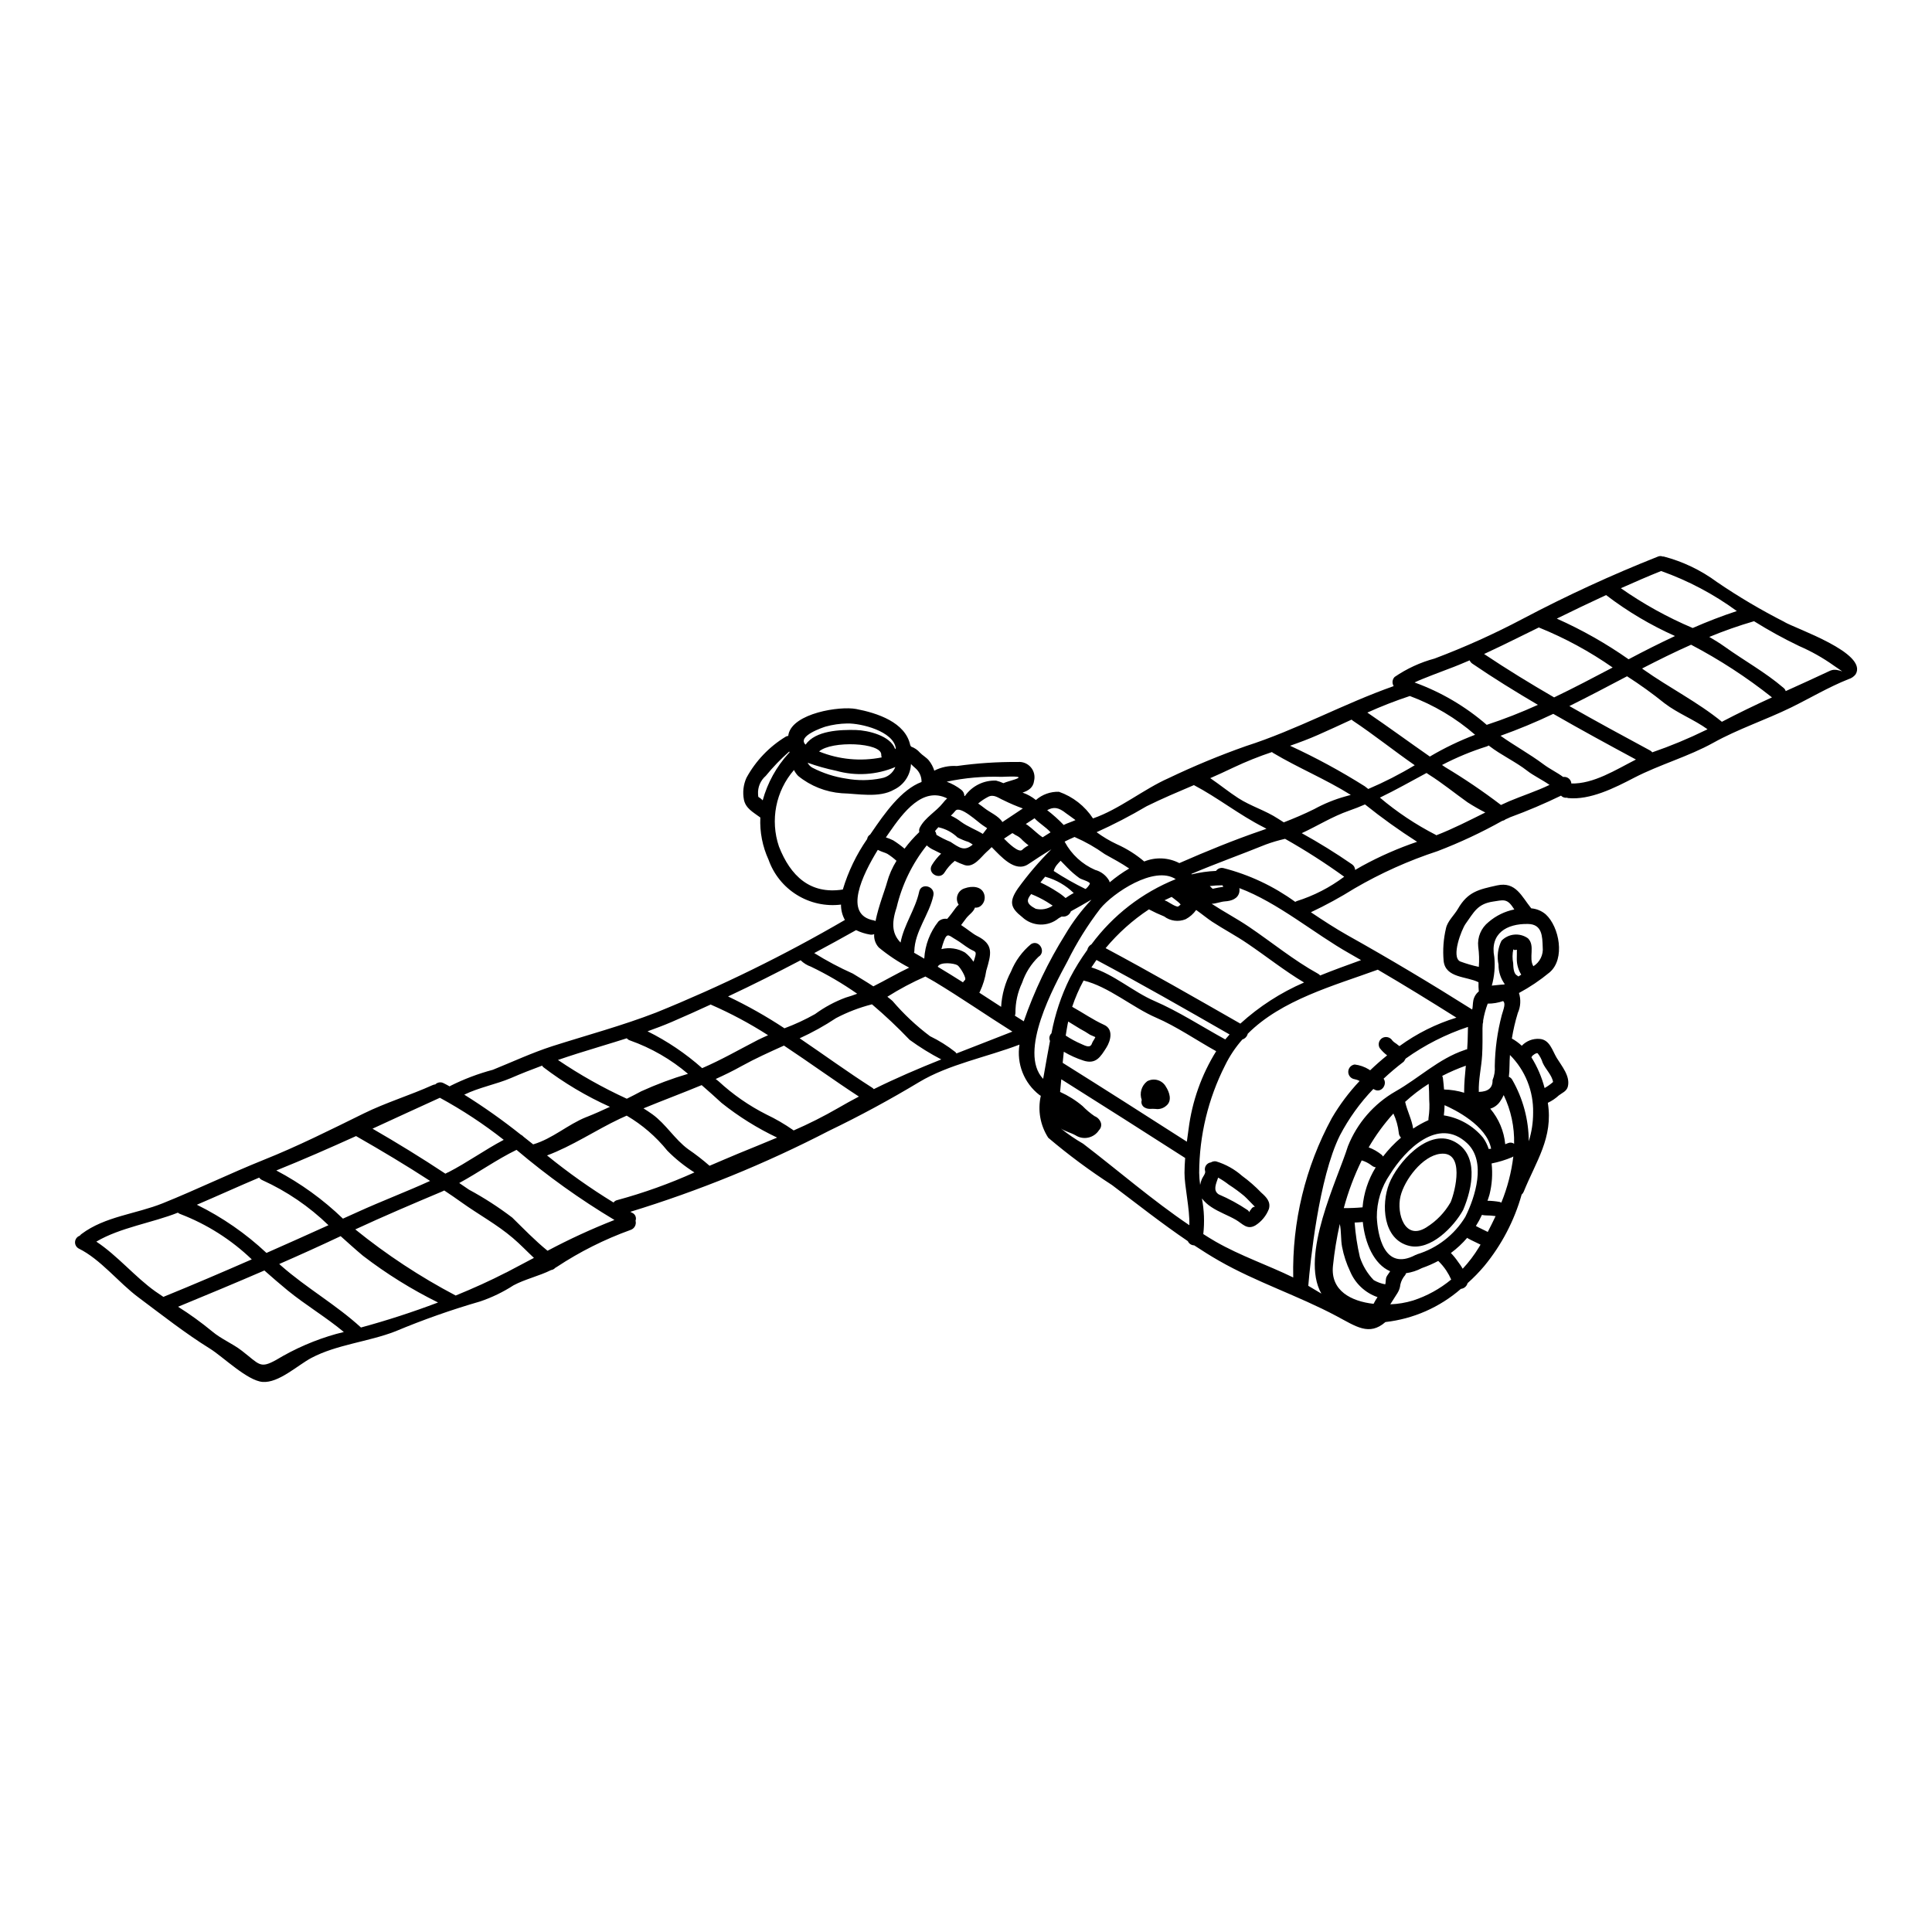 <?xml version="1.0" encoding="UTF-8"?>
<!-- Uploaded to: ICON Repo, www.svgrepo.com, Generator: ICON Repo Mixer Tools -->
<svg fill="#000000" width="800px" height="800px" version="1.1" viewBox="144 144 512 512" xmlns="http://www.w3.org/2000/svg">
 <g>
  <path d="m432.82 378.13c-0.059-0.504-2.301-1.09-2.754-1.422v0.004c-1.16-0.84-2.242-1.781-3.238-2.809-0.543-0.586-1.148-1.18-1.75-1.793-0.371 0.395-0.699 0.719-0.977 1.074h-0.004c-0.395 0.477-0.688 1.035-0.855 1.633 2.691 1.758 5.492 3.348 8.383 4.758 0.16 0.117 1.234-1.148 1.195-1.445zm184.11-69.273c2.906 1.73 22.145 8.188 18.848 13.82h0.004c-0.477 0.625-1.137 1.078-1.891 1.301-5.34 2.125-10.102 4.992-15.223 7.508-6.781 3.312-14.031 5.691-20.621 9.355s-14.168 5.75-20.957 9.258c-5.164 2.691-11.695 5.988-17.543 5.398-0.113-0.02-0.191-0.078-0.293-0.098h0.004c-0.582 0.09-1.172-0.113-1.574-0.543-4.398 2.133-8.898 4.047-13.488 5.727-0.395 0.176-0.789 0.395-1.207 0.547h-0.004c-0.246 0.207-0.539 0.344-0.855 0.395-5.516 3.09-11.25 5.773-17.152 8.031-7.676 2.516-15.066 5.832-22.043 9.902-3.719 2.324-7.57 4.43-11.535 6.297 3.254 2.18 6.551 4.328 9.707 6.102 11.113 6.215 22.258 12.883 33.039 19.68 0.191-0.758 0.133-1.539 0.293-2.34h-0.004c0.176-0.965 0.691-1.84 1.461-2.453-0.074-0.812-0.102-1.625-0.074-2.438-3.102-1.598-8.754-1.07-9.242-5.652-0.262-2.902-0.051-5.824 0.625-8.66 0.395-1.871 2.199-3.488 3.148-5.117 2.633-4.582 5.512-5.148 10.391-6.238 4.969-1.09 6.492 2.926 9.055 6.082 1.414 0.113 2.762 0.672 3.84 1.598 3.586 3.273 5.242 11.809 1.012 15.379-2.516 2.082-5.231 3.91-8.109 5.457 0.555 1.746 0.445 3.637-0.309 5.305-0.68 2.215-1.203 4.473-1.574 6.762 0.949 0.527 1.832 1.172 2.629 1.914 1.215-1.281 2.938-1.949 4.699-1.816 2.727 0.176 3.394 3.102 4.562 5.031 1.324 2.18 3.684 4.891 2.926 7.68-0.336 1.18-1.504 1.598-2.363 2.258-0.867 0.805-1.852 1.469-2.922 1.969 1.48 9.258-3.148 15.512-6.394 23.566v-0.004c-0.121 0.293-0.309 0.555-0.543 0.762-1.953 6.926-5.324 13.371-9.906 18.926-1.359 1.617-2.84 3.137-4.422 4.539-0.219 0.828-0.926 1.43-1.777 1.52-5.621 4.891-12.594 7.957-19.996 8.793-4.328 3.777-7.812 1.148-12.988-1.598-10.098-5.379-21.281-9.004-31.125-14.656-2.223-1.266-4.406-2.652-6.57-4.074-0.73-0.008-1.387-0.445-1.68-1.113-6.898-4.676-13.508-9.898-20.074-14.852h0.004c-5.91-3.812-11.562-8.004-16.926-12.551-2.121-3.289-2.832-7.293-1.969-11.113-0.125-0.055-0.242-0.129-0.352-0.211-4.078-3.148-6.109-8.27-5.301-13.355-8.637 3.312-18.73 5.207-26.609 9.941-7.68 4.621-15.809 9.023-23.875 12.902-16.867 8.723-34.488 15.906-52.648 21.465 0.176 0.094 0.332 0.191 0.508 0.273v-0.004c0.801 0.355 1.184 1.27 0.879 2.086 0.285 1.047-0.309 2.133-1.348 2.457-6.867 2.477-13.414 5.762-19.508 9.785-0.137 0.094-0.312 0.172-0.449 0.273-0.277 0.312-0.656 0.512-1.07 0.566-3.148 1.574-6.938 2.418-9.941 4.035v-0.004c-2.769 1.793-5.746 3.234-8.871 4.289-7.641 2.211-15.152 4.859-22.492 7.934-7.086 2.754-15.555 3.488-22.238 7.035-3.684 1.969-8.66 6.691-12.922 6.356-4.035-0.312-10.523-6.691-13.938-8.812-6.512-4.035-12.848-9.02-19.004-13.621-5.227-3.898-10-10.078-15.793-12.922-0.648-0.355-1.027-1.059-0.961-1.793 0.062-0.738 0.559-1.367 1.258-1.602 0.121-0.176 0.273-0.324 0.449-0.449 6.215-4.676 14.402-5.281 21.539-8.148 9.004-3.625 17.711-7.871 26.742-11.5 8.887-3.543 17.855-8.031 26.469-12.277 5.984-2.945 12.281-4.816 18.32-7.547v0.004c0.215-0.102 0.445-0.16 0.68-0.176 0.598-0.59 1.512-0.719 2.246-0.312 0.523 0.254 1.051 0.547 1.574 0.84 0.059-0.039 0.078-0.078 0.137-0.113v-0.004c3.609-1.812 7.398-3.25 11.305-4.289 5.262-2.125 10.309-4.484 15.707-6.238 9.145-2.922 18.613-5.457 27.551-8.926h0.004c17.238-6.984 33.957-15.184 50.031-24.539-0.691-1.242-1.047-2.648-1.031-4.074-4.074 0.504-8.199-0.402-11.691-2.566-3.492-2.16-6.141-5.449-7.508-9.324-1.609-3.504-2.356-7.34-2.18-11.191 0-0.02-0.039-0.02-0.059-0.039-1.836-1.363-3.82-2.363-4.289-4.676-0.379-1.953-0.148-3.973 0.664-5.789 2.453-4.504 6.059-8.277 10.445-10.934 0.203-0.102 0.418-0.168 0.641-0.191 0.012-0.145 0.031-0.289 0.062-0.43 1.227-5.578 13.547-7.527 17.934-6.691 5.555 1.055 13.059 3.508 14.328 9.574l-0.004-0.004c0.09 0.125 0.168 0.254 0.23 0.395 0.906 0.32 1.715 0.871 2.344 1.598 0.699 0.738 1.711 1.266 2.363 2.066 0.648 0.805 1.137 1.723 1.438 2.707 1.848-0.941 3.918-1.367 5.988-1.227 5.363-0.758 10.777-1.113 16.195-1.07 1.293-0.105 2.555 0.414 3.398 1.398 0.844 0.98 1.168 2.309 0.871 3.57-0.211 1.836-1.52 2.633-3.059 3.148 1.285 0.441 2.484 1.105 3.539 1.965 1.684-1.477 3.863-2.258 6.102-2.184 3.703 1.297 6.875 3.777 9.027 7.059 6.898-2.363 13.469-7.777 20.02-10.664 6.66-3.188 13.488-6.019 20.449-8.48 13.508-4.328 25.906-11.23 39.18-15.906v-0.078c-0.453-0.762-0.332-1.734 0.289-2.363 3.231-2.211 6.809-3.859 10.586-4.875 7.996-3.012 15.797-6.527 23.352-10.523 11.648-6.152 23.621-11.664 35.867-16.512 0.398-0.164 0.848-0.164 1.246 0 0.094 0 0.172-0.02 0.273 0 5.09 1.336 9.879 3.633 14.109 6.766 5.738 3.91 11.723 7.445 17.914 10.59zm12.164 12.863c2.106-0.977 5.32 1.793 0.859-1.348-2.863-2.039-5.934-3.769-9.16-5.164-4.109-1.969-8.105-4.172-11.969-6.586-0.02 0-0.02 0.02-0.039 0.02-4.008 1.168-7.953 2.555-11.809 4.152 1.367 0.789 2.711 1.617 3.981 2.516 5.242 3.762 10.816 6.801 15.742 11.02 0.258 0.211 0.441 0.496 0.527 0.82 4.016-1.82 7.973-3.609 11.867-5.445zm-28.789 13.566c4.328-2.262 8.793-4.426 13.293-6.473v0.004c-6.691-5.316-13.871-9.988-21.438-13.957-4.406 1.949-8.711 4.094-12.988 6.297l0.395 0.297c6.746 4.773 14.367 8.609 20.738 13.816zm3.996-29.336v0.004c-6.144-4.5-12.914-8.082-20.094-10.629-3.586 1.441-7.137 2.984-10.664 4.562h0.004c5.961 4.172 12.34 7.707 19.039 10.543 3.844-1.691 7.746-3.195 11.715-4.504zm-8.223 31.535c0.133-0.078 0.293-0.152 0.426-0.23-3.644-2.613-7.832-4.172-11.383-6.879-3.18-2.566-6.496-4.953-9.938-7.156-5.09 2.672-10.156 5.359-15.285 7.894 7.117 4.055 14.309 7.949 21.324 11.734 0.254 0.121 0.477 0.301 0.645 0.527 4.856-1.672 9.602-3.644 14.211-5.902zm-8.168-24.926c-6.496-2.894-12.633-6.539-18.281-10.859-4.387 2.027-8.742 4.106-13.059 6.238 6.672 2.973 13.043 6.582 19.023 10.777 4.07-2.164 8.164-4.223 12.316-6.172zm-16.531 8.34v0.004c-6.066-4.238-12.59-7.785-19.449-10.566-0.039 0-0.078-0.039-0.117-0.059-1.695 0.84-3.391 1.676-5.117 2.516-3.082 1.52-6.219 3.059-9.395 4.523 5.965 3.996 12.203 7.816 18.555 11.5 5.234-2.512 10.398-5.223 15.543-7.938zm-10.973 30.734c5.902 0.156 11.809-3.644 17.133-6.352-7.231-3.898-14.617-7.91-21.906-12.102-4.559 2.172-9.223 4.109-13.977 5.809 3.664 2.609 7.738 4.832 11.309 7.504 1.852 1.387 3.68 2.203 5.262 3.394h0.332v-0.004c0.977 0.008 1.789 0.762 1.867 1.738zm-7.086 80.715v0.004c0.809-0.457 1.566-1 2.262-1.617-0.332-1.891-2.008-3.375-2.754-5.086h-0.004c-0.277-0.914-0.727-1.77-1.324-2.516-0.273-0.234-1.441 0.562-1.539 0.859-0.031 0.074-0.074 0.145-0.117 0.211 1.57 2.519 2.746 5.262 3.488 8.133zm-2.984-32.273 0.004 0.004c1.746-1.082 2.719-3.074 2.492-5.117-0.098-2.727-0.098-6.043-3.883-6.102-5.672-0.117-10.156 2.516-8.945 8.754h0.004c0.25 2.547 0.027 5.117-0.664 7.582 1.012-0.078 2.144-0.25 3.215-0.293h0.004c0.074-0.023 0.148-0.059 0.215-0.098-1.098-1.504-1.68-3.324-1.656-5.184-0.457-2.137-0.18-4.359 0.785-6.316 1.859-1.922 4.84-2.191 7.016-0.645 1.996 1.961 0.102 5.195 1.434 7.398zm-1.195 46.367c0.766-2.441 1.152-4.984 1.152-7.543 0.125-5.731-2.09-11.266-6.141-15.32-0.059 0.973-0.117 1.969-0.117 2.961h-0.004c0.004 0.945-0.055 1.887-0.172 2.824 0.367 0.145 0.676 0.406 0.879 0.746 2.856 4.969 4.375 10.598 4.402 16.332zm5.512-94.434c-1.969-1.367-4.383-2.535-5.863-3.703-3.176-2.477-6.981-4.191-10.098-6.609-0.059-0.039-0.117-0.098-0.176-0.137v-0.004c-0.121 0.09-0.254 0.164-0.395 0.219-4.129 1.293-8.133 2.949-11.969 4.953 0.277 0.172 0.527 0.371 0.789 0.543h-0.004c5.129 3.074 10.082 6.43 14.836 10.055 0.719-0.332 1.441-0.66 2.144-0.973 3.336-1.418 7.289-2.684 10.738-4.356zm-8.266 50.773c0.25-0.156 0.504-0.312 0.758-0.488-0.773-1.246-1.184-2.684-1.18-4.152 0-0.789 0.039-1.617 0.02-2.438-0.07 0.012-0.145 0.012-0.215 0-0.242 0.133-0.543 0.078-0.723-0.133-0.266 1.211-0.277 2.465-0.039 3.684 0.039 0.914 0.059 2.727 0.977 3.215 0.148 0.086 0.285 0.188 0.41 0.301zm-1.133 44.344c0.113-4.465-0.828-8.895-2.758-12.922-0.273 0.625-0.613 1.219-1.008 1.77-0.621 0.883-1.523 1.531-2.555 1.836 2.254 2.66 3.641 5.945 3.969 9.418 0.254-0.098 0.508-0.215 0.758-0.297h0.004c0.527-0.227 1.133-0.156 1.598 0.184zm0.059-62.102c-0.113-0.191-0.23-0.352-0.352-0.523-1.637-2.516-2.754-1.934-5.301-1.574-4.152 0.621-5.047 2.824-7.269 5.902-1.051 1.48-3.898 8.77-1.441 9.961 1.613 0.598 3.266 1.082 4.949 1.441 0.141-1.781 0.09-3.57-0.156-5.34-0.273-2.512 0.77-4.988 2.758-6.551 1.949-1.676 4.297-2.82 6.82-3.328zm-0.273 65.457v-0.004c-0.102 0.074-0.215 0.141-0.328 0.195-1.746 0.734-3.562 1.289-5.422 1.656 0.309 2.746 0.121 5.523-0.547 8.207-0.152 0.562-0.352 1.109-0.543 1.676 1.078 0.016 2.156 0.121 3.215 0.312 0.16 0.043 0.309 0.105 0.449 0.191 1.605-3.922 2.676-8.043 3.184-12.25zm-3.062-37.441c0.566-1.875 1.074-3.148 0.355-3.742v-0.004c-1.309 0.457-2.688 0.688-4.074 0.68-0.547 1.438-0.953 2.926-1.207 4.445 0.02 0.309-0.02 0.621-0.117 0.914-0.039 0.383-0.059 0.766-0.059 1.152 0 2.363 0.039 4.773-0.098 7.156-0.191 3.269-0.992 6.41-0.879 9.727 2.496-0.059 3.703-1.094 3.644-3.121v-0.004c0.484-1.172 0.684-2.441 0.586-3.703 0.07-4.562 0.695-9.102 1.855-13.516zm-3.984-76.949c4.613-1.52 9.145-3.289 13.566-5.301-5.945-3.492-11.809-7.117-17.367-10.914-0.32-0.215-0.574-0.523-0.723-0.879-1.852 0.789-3.699 1.574-5.574 2.258-1.383 0.527-7.309 2.754-8.789 3.492l-0.234 0.113c7.008 2.539 13.492 6.344 19.121 11.23zm2.363 130.18h-0.098-0.004c-0.793-0.121-1.594-0.18-2.398-0.176-0.379-0.004-0.762-0.051-1.133-0.137-0.465 1.016-0.996 2-1.598 2.941 1.016 0.566 2.106 1.035 3.148 1.574 0.715-1.398 1.414-2.781 2.078-4.203zm-1.836-17.777c0.211-0.02 0.43-0.039 0.641-0.074-1.148-6.219-9.84-10.449-12.336-11.539v-0.004c-0.016 0.906-0.078 1.809-0.195 2.707 4.078 0.637 7.781 2.746 10.41 5.93 0.645 0.91 1.145 1.914 1.48 2.981zm-2.613 26.102c0.156-0.25 0.297-0.504 0.449-0.758-1.129-0.582-2.277-1.051-3.371-1.676-0.078-0.039-0.098-0.098-0.156-0.133v-0.008c-1.285 1.504-2.738 2.859-4.332 4.035 0.688 0.711 1.312 1.48 1.871 2.297 0.461 0.598 0.887 1.223 1.266 1.871 1.613-1.727 3.043-3.613 4.273-5.633zm1.715-115.27v-0.004c-1.621-0.824-3.195-1.727-4.723-2.711-3.453-2.457-6.691-5.117-10.273-7.367-0.191-0.113-0.395-0.25-0.582-0.395-4.113 2.203-8.188 4.523-12.359 6.531v-0.004c4.539 3.84 9.504 7.148 14.797 9.863 0.055 0.02 0.094 0.078 0.152 0.117 4.352-1.672 8.703-3.914 12.988-6.035zm-5.301 107.16c2.633-5.281 5.633-14.637 0.508-19.492-7.68-7.25-16.488 1.793-20.469 8.227v0.004c-2.305 3.336-3.523 7.305-3.488 11.363 0.191 4.465 1.852 14.441 10.234 9.996 0.078-0.039 0.172-0.039 0.25-0.074l0.215-0.117 0.004-0.004c5.316-1.629 9.852-5.152 12.746-9.902zm0.664-48.609c0-0.449 0 0.211 0.039-1.734-5.883 1.953-11.441 4.777-16.492 8.379-0.176 0.195-0.395 0.789-0.641 0.918-1.816 1.383-3.562 2.859-5.227 4.422 1.094 1.504-0.641 3.996-2.531 2.824-0.059-0.039-0.137-0.059-0.195-0.098v0.004c-3.519 3.66-6.496 7.801-8.852 12.301-5.613 11.27-7.871 33.777-8.379 39.859 1.031 0.625 2.199 1.328 3.469 2.066-5.75-10.098 4.266-30.172 7.039-39.062 2.438-6.121 6.879-11.238 12.594-14.52 6.18-3.492 11.496-8.695 18.344-10.973h-0.004c0.211-0.098 0.434-0.164 0.664-0.199 0.094-1.301 0.172-2.863 0.172-4.188zm-0.977 15.477c0-2.32 0.23-4.641 0.449-6.938-2.144 0.762-4.234 1.664-6.258 2.707 0.105 0.207 0.172 0.43 0.195 0.66 0.117 0.938 0.211 1.934 0.293 2.945 1.812 0.043 3.609 0.328 5.34 0.859 0-0.082-0.02-0.16-0.02-0.234zm2.906-94.633c-5.102-4.434-10.957-7.914-17.293-10.273-3.828 1.266-7.586 2.731-11.262 4.391 5.574 3.797 11.02 7.797 16.566 11.656v-0.004c3.824-2.262 7.832-4.191 11.988-5.769zm-6.336 144.37c-0.359-0.82-0.789-1.609-1.285-2.359-0.617-0.934-1.34-1.797-2.144-2.574-1.391 0.742-2.84 1.375-4.332 1.895-1.312 0.691-2.734 1.152-4.207 1.359-0.047 0.184-0.129 0.355-0.234 0.508-0.625 0.715-1.059 1.57-1.27 2.496-0.074 0.797-0.332 1.566-0.758 2.242-0.641 1.012-1.281 2.008-1.91 3 2.051-0.074 4.082-0.414 6.043-1.012 3.684-1.199 7.109-3.082 10.098-5.555zm-6.004-42.855c0.242-1.594 0.301-3.211 0.176-4.816 0-1.406-0.039-2.809-0.137-4.191-2.219 1.398-4.309 2.996-6.238 4.773 0.547 2.438 1.754 4.621 2.125 7.086 1.285-0.859 2.644-1.609 4.055-2.242-0.016-0.203-0.008-0.41 0.02-0.609zm-7.699-19.008c4.578-3.332 9.676-5.883 15.086-7.543-6.879-4.328-13.82-8.617-20.836-12.711-11.676 4.25-25.492 7.992-34.461 16.977-0.176 0.723-0.715 1.301-1.426 1.523-1.836 2.078-3.383 4.398-4.598 6.894-4.469 8.816-6.816 18.559-6.848 28.445 0.02 1.07 0.105 2.137 0.254 3.195 0.098-0.539 0.258-1.066 0.469-1.574s1.012-1.445 0.859-2.027h-0.004c-0.156-0.52-0.078-1.086 0.219-1.539 0.297-0.457 0.781-0.758 1.32-0.824 0.402-0.246 0.879-0.344 1.348-0.273 2.551 0.77 4.902 2.078 6.898 3.84 1.824 1.328 3.527 2.816 5.086 4.445 1.328 1.18 2.574 2.418 2.027 4.328-0.691 1.797-1.941 3.32-3.566 4.352-2.242 1.305-3.434-0.469-5.203-1.484-2.164-1.246-4.426-1.988-6.512-3.391-0.945-0.609-1.781-1.375-2.473-2.262 0.598 3.113 0.723 6.297 0.367 9.445 1.09 0.699 2.199 1.383 3.312 2.027 6.551 3.742 13.742 6.18 20.523 9.473-0.324-14.727 3.199-29.281 10.223-42.23 2.078-3.551 4.547-6.852 7.371-9.84-0.41-0.23-0.852-0.387-1.309-0.469-0.977-0.133-1.703-0.965-1.703-1.953 0-0.984 0.727-1.816 1.703-1.949 1.336 0.16 2.617 0.605 3.762 1.309 0.117 0.078 0.23 0.156 0.332 0.234 1.445-1.387 2.945-2.711 4.504-3.961-0.742-0.559-1.402-1.215-1.969-1.945-0.535-0.934-0.223-2.121 0.699-2.668 0.938-0.516 2.109-0.207 2.672 0.699 0.352 0.469 1.051 0.758 1.48 1.18 0.121 0.105 0.254 0.195 0.391 0.277zm0.395 24.25c-0.352-0.348-0.559-0.816-0.582-1.309-0.195-1.758-0.676-3.469-1.426-5.07-2.492 2.754-4.688 5.758-6.551 8.969 1.277 0.473 2.461 1.16 3.512 2.027 0.113 0.117 0.211 0.25 0.293 0.391 1.406-1.832 3.008-3.512 4.769-5.008zm-3.723 36.684c0.297-0.43 0.566-0.859 0.859-1.266-4.305-1.855-6.691-7.445-7.25-13.059-0.66 0.078-1.406 0.117-2.164 0.152l-0.004-0.004c0.227 3.078 0.688 6.137 1.387 9.145 0.742 2.285 1.996 4.371 3.664 6.102 0.945 0.551 1.98 0.934 3.059 1.129 0.23-0.742 0.016-1.539 0.465-2.199zm-3.543 7.367c0.312-0.613 0.664-1.203 1.051-1.777-3.273-1.133-5.91-3.606-7.25-6.801-0.988-2.074-1.711-4.269-2.144-6.527-0.371-1.914-0.172-4.152-0.602-6.043h-0.004c-0.82 3.664-1.426 7.371-1.812 11.105-0.668 6.57 4.828 9.379 10.773 10.043zm-1.406-136.44c4.25-1.809 8.367-3.914 12.32-6.297-5.535-3.836-10.797-8.07-16.414-11.809-0.117-0.082-0.23-0.172-0.332-0.273-2.981 1.367-5.922 2.754-8.906 4.055-2.418 1.07-4.891 1.988-7.387 2.867 6.828 3.144 13.441 6.731 19.797 10.738zm1.969 100.26c-0.406-0.062-0.785-0.234-1.094-0.504-0.781-0.598-1.668-1.051-2.609-1.328-1.988 4.051-3.574 8.281-4.746 12.637 1.66 0.02 3.32-0.047 4.973-0.199 0.305-3.762 1.504-7.398 3.492-10.605zm10.973-86.27c-4.773-3.051-9.383-6.352-13.801-9.898-1.387 0.602-2.754 1.148-4.172 1.637-4.523 1.574-8.344 4.016-12.594 5.984v-0.004c4.57 2.527 9.016 5.277 13.312 8.246 0.508 0.336 0.82 0.895 0.836 1.5 0.621-0.371 1.227-0.719 1.832-1.051 4.672-2.555 9.559-4.699 14.602-6.414zm-14.844 31.363c-1.051-0.602-2.106-1.227-3.148-1.812-9.055-5.09-18.895-13.449-29.102-17.27 0.047 0.328 0.047 0.664 0 0.996-0.332 1.852-2.16 2.418-3.797 2.516-1.094 0.059-2.363 0.621-3.543 0.641 3.234 2.125 6.691 3.938 9.883 6.102 6.023 4.074 11.93 8.926 18.281 12.418 0.223 0.121 0.422 0.285 0.586 0.48 3.496-1.418 7.121-2.727 10.84-4.07zm-4.148-43.387c0.488-0.117 0.957-0.25 1.426-0.395-6.691-4.191-13.879-7.117-20.641-11.152-0.094-0.055-0.172-0.125-0.234-0.211-3.496 1.168-6.918 2.543-10.25 4.117-2.027 0.973-4.074 1.91-6.121 2.805 2.496 1.695 4.852 3.625 7.406 5.281 3.352 2.164 7.231 3.273 10.582 5.477 0.508 0.336 0.996 0.645 1.5 0.957 2.711-1.051 5.379-2.18 8.055-3.508 2.621-1.438 5.398-2.57 8.277-3.371zm-12.922 27.758v-0.004c4.535-1.426 8.793-3.613 12.598-6.469-5.035-3.637-10.266-6.988-15.672-10.043-1.746 0.395-3.469 0.902-5.148 1.523-6.531 2.648-13.215 5.027-19.68 7.777 0 0.035 0.055 0.074 0.074 0.113v0.004c2.117-0.512 4.281-0.82 6.457-0.914 0.445-0.625 1.223-0.918 1.969-0.746 6.848 1.754 13.301 4.793 19.023 8.949 0.121-0.074 0.246-0.141 0.379-0.195zm-8.012-19.18 0.004-0.004c-0.246-0.117-0.488-0.25-0.723-0.395-6.414-3.234-12.203-7.871-18.5-11.172-4.211 1.793-8.438 3.57-12.57 5.617v0.004c-4.277 2.527-8.688 4.816-13.215 6.859 1.672 1.227 3.461 2.293 5.34 3.176 2.633 1.172 5.086 2.719 7.281 4.586 3.016-1.227 6.414-1.07 9.301 0.43 7.113-3.121 14.539-6.16 21.848-8.66zm9.977 40.738c-5.164-3.082-9.977-6.918-14.957-10.293-3.043-2.086-6.297-3.781-9.395-5.809-1.246-0.82-2.727-2.047-4.246-3.117l0.004-0.004c-0.727 1.027-1.68 1.867-2.793 2.457-1.895 0.773-4.059 0.492-5.691-0.742-1.375-0.551-2.723-1.176-4.035-1.871-4.305 2.848-8.176 6.309-11.48 10.277 11.984 6.41 23.914 13.258 35.707 20 4.992-4.539 10.699-8.223 16.891-10.902zm-14.02 60.086c0.176-0.391 0.562-0.648 0.992-0.66-0.973-0.938-1.852-1.969-2.848-2.867v0.004c-1.293-1.078-2.652-2.074-4.074-2.984-0.891-0.699-1.836-1.324-2.824-1.871-0.582 1.715-1.422 3.41 0.156 4.445 2.695 1.148 5.273 2.555 7.699 4.191 0.832 0.816 0.051 0.617 0.898-0.258zm-6.867-45.004c0.395-0.43 0.758-0.879 1.148-1.309-11.66-6.691-23.43-13.43-35.281-19.742-0.445 0.66-0.914 1.305-1.344 1.969 5.902 1.789 11.09 6.473 16.684 8.887 6.453 2.789 12.633 6.824 18.793 10.195zm-0.508-40.445c-0.078-0.117-0.156-0.25-0.234-0.395h-0.039c-1.105 0-2.215 0.062-3.312 0.199 0.238 0.254 0.492 0.492 0.758 0.719 0.934-0.191 1.852-0.398 2.828-0.523zm-9.203 64.156c0.926-7.309 3.418-14.328 7.309-20.586-5.164-2.867-10.578-6.59-15.922-8.887-6.199-2.668-12.629-8.266-19.219-9.84-1.211 2.227-2.219 4.555-3.023 6.961 2.848 1.574 5.512 3.453 8.477 4.793 2.496 1.129 1.754 4.172 0.586 6.023-1.539 2.418-2.754 4.523-6.102 3.434l0.004-0.004c-1.812-0.582-3.551-1.367-5.184-2.336-0.098 0.973-0.195 1.969-0.297 2.941 11.02 6.902 21.969 13.879 32.906 20.895 0.152-1.121 0.289-2.254 0.465-3.402zm0.195 25.531c0.137-4.363-1.309-10.41-1.285-13.879 0-1.328 0.078-2.633 0.176-3.938-10.914-7-21.855-13.953-32.828-20.859-0.094 1.109-0.191 2.238-0.312 3.352l0.004 0.004c2.144 0.965 4.148 2.223 5.945 3.738 0.969 0.996 2.031 1.895 3.18 2.676 0.809 0.312 1.434 0.98 1.695 1.809 0.18 0.676-0.016 1.398-0.508 1.895-0.648 1.012-1.672 1.727-2.848 1.98-1.172 0.258-2.402 0.035-3.41-0.621-1.227-0.68-2.707-1.012-3.856-1.789h-0.004c1.863 1.492 3.84 2.84 5.906 4.035 9.219 7.051 18.379 15.004 28.145 21.594zm-2.316-84.961c-0.039-0.078-0.098-0.137-0.156-0.234-0.156-0.137-0.312-0.293-0.449-0.43-0.582-0.488-1.18-0.918-1.77-1.383-0.645 0.293-1.266 0.582-1.895 0.895 0.332 0.137 0.625 0.254 0.758 0.336 0.395 0.211 2.535 1.637 2.926 1.281 0.195-0.18 0.391-0.32 0.586-0.473zm-1.285-6.746c-5.691-3.723-16.625 3.684-19.98 7.777-3.356 4.363-6.273 9.047-8.715 13.977-3.508 6.531-13.152 24.09-6.449 31.164 0.117-0.582 0.215-1.129 0.293-1.617 0.508-2.824 0.977-5.652 1.523-8.438h-0.004c-0.312-0.684-0.156-1.492 0.391-2.008 0.949-5.074 2.586-9.992 4.875-14.617 1.352-2.606 2.894-5.102 4.617-7.481 0.133-0.637 0.539-1.184 1.113-1.5 5.703-7.711 13.434-13.688 22.332-17.266zm-17.504 0.84h-0.004c1.613-1.367 3.34-2.594 5.164-3.664-2.066-1.422-4.328-2.609-6.512-3.836l0.004-0.004c-2.445-1.75-5.062-3.242-7.816-4.445-0.055 0-0.094-0.055-0.152-0.074-0.898 0.387-1.773 0.797-2.633 1.227 0.02 0.039 0.059 0.055 0.059 0.113h-0.004c1.777 3.293 4.602 5.891 8.031 7.387 1.574 0.418 2.914 1.453 3.723 2.867 0.059 0.16 0.098 0.281 0.137 0.422zm-3.805 41.02c-0.078-0.039-0.133-0.059-0.23-0.113-0.395-0.156-0.758-0.316-1.129-0.488h-0.004c-0.875-0.586-1.781-1.125-2.711-1.617-1.031-0.645-2.066-1.285-3.117-1.914-0.059 0.234-0.117 0.488-0.156 0.723-0.191 0.992-0.352 2.008-0.504 3 1.332 0.879 2.738 1.637 4.207 2.266 0.918 0.395 2.316 1.207 2.754-0.215 0.211-0.586 0.66-1.055 0.891-1.641zm-1.031-36.406c-0.137 0.051-0.27 0.113-0.395 0.191-1.656 0.996-3.352 1.914-5.051 2.867-0.277 0.773-0.973 1.316-1.789 1.402h-0.684c-0.25 0.133-0.508 0.293-0.758 0.43h-0.004c-2.836 2.356-6.981 2.231-9.668-0.293-3.148-2.473-3.543-4.074-1.148-7.582 2.672-3.695 5.637-7.172 8.867-10.387-2.047 1.262-4.094 2.59-6.102 3.938-3.543 2.363-7.289-2.106-9.668-4.465-0.02-0.02-0.02-0.039-0.039-0.059-0.488 0.508-0.957 0.938-1.348 1.285-1.48 1.328-3.394 4.266-5.828 3.488h0.004c-0.91-0.312-1.793-0.691-2.648-1.129 0 0 0 0.059-0.039 0.078-1.039 0.848-1.93 1.863-2.633 3.004-1.305 2.141-4.676 0.191-3.348-1.969h-0.004c0.68-1.105 1.5-2.121 2.438-3.019-0.605-0.312-1.207-0.625-1.836-0.918-0.723-0.309-1.387-0.738-1.969-1.266-3.848 4.824-6.574 10.445-7.988 16.453-1.523 4.543-1.016 7.152 1.051 9.297 0.879-4.723 3.938-8.812 4.934-13.508 0.527-2.457 4.285-1.422 3.762 1.031-1.074 5.07-4.992 9.551-5.051 14.836v-0.004c-0.016 0.113-0.043 0.223-0.078 0.332 0.566 0.332 1.148 0.684 1.793 1.035 0.312 0.172 0.602 0.371 0.918 0.543 0.199-3.59 1.508-7.027 3.738-9.84 0.625-0.594 1.496-0.852 2.344-0.703 0.82-0.938 1.574-1.969 2.297-2.965v0.004c0.215-0.293 0.461-0.559 0.742-0.789-0.508-0.773-0.613-1.742-0.285-2.606 0.328-0.863 1.051-1.52 1.941-1.758 1.773-0.641 4.445-0.621 5.117 1.617 0.324 1.051 0.02 2.195-0.789 2.945-0.438 0.441-1.059 0.652-1.676 0.566-0.355 1.129-1.543 1.832-2.262 2.754-0.469 0.602-0.938 1.246-1.402 1.871 1.637 1.074 3.176 2.363 4.148 2.848 4.621 2.281 3.82 4.793 2.516 9.258v-0.004c-0.281 1.898-0.84 3.742-1.656 5.481-0.074 0.109-0.129 0.227-0.176 0.348 1.93 1.246 3.836 2.496 5.769 3.742l0.004 0.004c0.188-3.266 1.078-6.449 2.609-9.336 1.145-2.836 2.973-5.34 5.32-7.293 2.144-1.309 4.113 2.066 1.969 3.371-1.969 1.914-3.453 4.266-4.332 6.863-1.184 2.504-1.793 5.242-1.773 8.012 0 0.246-0.051 0.492-0.152 0.719 0.789 0.508 1.574 1.016 2.363 1.5h-0.004c2.793-8.078 6.488-15.812 11.023-23.059 1.953-3.305 4.273-6.379 6.914-9.164zm-5.281-1.465c0.172-0.094 0.395-0.211 0.582-0.312-2.078-2.027-4.629-3.5-7.422-4.285-0.059 0-0.078-0.039-0.137-0.059-0.43 0.488-0.859 1.012-1.266 1.539h-0.004c1.531 0.707 3.012 1.531 4.422 2.457 0.801 0.484 1.551 1.047 2.246 1.676 0.641-0.43 1.164-0.781 1.578-1.016zm1.051-19.645c-0.879-0.684-2.066-1.465-2.457-1.773-2.106-1.695-3.375-1.754-5.047-0.859 1.559 1.199 3.027 2.512 4.387 3.934 0.059-0.039 0.098-0.055 0.152-0.094 0.82-0.391 1.973-0.758 2.965-1.207zm-6.043 22.668c-0.527-0.352-1.051-0.699-1.574-1.016-1.32-0.793-2.703-1.48-4.133-2.047-1.148 1.465-1.52 2.477 1.207 3.902v-0.004c1.551 0.375 3.188 0.07 4.5-0.836zm-2.668-18.105c0.699-0.445 1.383-0.895 2.102-1.324-1.246-1.406-2.981-2.363-4.246-3.723l-2.316 1.52c0.133 0.098 0.293 0.176 0.445 0.273 1.422 1.027 2.551 2.297 4.016 3.25zm-3.723 2.144c-0.559-0.422-1.094-0.879-1.598-1.363-0.465-0.535-1.027-0.973-1.66-1.285-0.352-0.117-0.723-0.508-1.055-0.605-0.699 0.469-1.402 0.918-2.086 1.387v-0.004c-0.031 0.035-0.07 0.062-0.113 0.078 1.148 1.18 3.938 3.879 4.832 2.961 0.5-0.473 1.062-0.867 1.68-1.172zm-6.941-6.184c1.789-1.207 3.606-2.418 5.414-3.606h0.004c-1.746-0.625-3.457-1.355-5.117-2.18-1.348-0.566-2.594-1.734-4.152-0.859-0.922 0.477-1.781 1.059-2.57 1.73 0.582 0.395 1.18 0.84 1.75 1.285 1.281 1.02 3.688 2.016 4.672 3.629zm3.312-11.305c3.293-1.109-2.672-0.68-3.512-0.68h0.004c-4.891-0.168-9.781 0.266-14.562 1.285 1.391 0.512 2.691 1.234 3.859 2.141 0.508 0.387 0.809 0.984 0.82 1.617 0.035 0.02 0.094 0.039 0.133 0.059 1.879-2.68 4.992-4.231 8.266-4.109 0.668 0.164 1.32 0.395 1.949 0.684 0.961-0.41 1.953-0.625 3.047-0.996zm-7.367 12.961v-0.039c-0.395-0.273-0.789-0.543-1.18-0.789-1.055-0.641-5.988-5.379-7.234-3.797-0.363 0.449-0.758 0.875-1.18 1.266 0.953 0.445 1.855 0.992 2.691 1.637 1.75 1.285 3.879 2.047 5.769 3.199 0.375-0.48 0.766-0.969 1.133-1.477zm-8.125 59.664c4.914-1.934 9.859-3.82 14.832-5.789-6.898-4.328-13.66-9.023-20.621-13.219-0.789-0.469-1.617-0.934-2.438-1.383v0.004c-3.488 1.531-6.859 3.32-10.078 5.359 0.449 0.371 0.934 0.719 1.363 1.109v0.004c2.961 3.469 6.293 6.598 9.941 9.336 2.387 1.156 4.641 2.566 6.723 4.211 0.117 0.102 0.211 0.23 0.277 0.367zm4.871-25.32c0.582-1.93 0.113-1.52-1.445-2.457-1.227-0.738-2.363-1.715-3.625-2.438-1.754-0.977-2.219-1.969-3.117 0.395v0.004c-0.266 0.707-0.484 1.43-0.664 2.164 2.117-0.516 4.352-0.195 6.238 0.895 0.883 0.688 1.648 1.52 2.262 2.453 0.137-0.332 0.254-0.684 0.352-1.016zm-0.547-30.035c-0.352-0.254-0.723-0.484-1.109-0.684-1.012-0.312-1.988-0.719-2.926-1.207-1.352-1.309-3.035-2.227-4.871-2.648-0.062-0.031-0.129-0.055-0.199-0.062-0.312 0.332-0.621 0.68-0.895 1.031h0.004c0.207 0.289 0.332 0.625 0.367 0.977 1.188 0.73 2.434 1.355 3.727 1.871 2.336 1.523 3.644 2.633 5.902 0.723zm-2.086 35.922c0.605-0.465-1.328-3.543-1.949-3.938-0.879-0.562-4.68-0.992-5.242 0.395 2.238 1.348 4.469 2.723 6.691 4.133 0.129-0.227 0.297-0.426 0.5-0.59zm-5.809-46.953c0.336-0.434 0.707-0.84 1.113-1.207-6.449-3.195-11.617 3.644-15.418 9.16-0.215 0.312-0.488 0.719-0.82 1.18h0.004c0.668 0.207 1.32 0.469 1.945 0.785 1.051 0.664 2.055 1.398 3 2.203 1.176-1.574 2.481-3.047 3.902-4.402-0.094-0.422-0.035-0.867 0.172-1.246 1.426-2.695 4.231-4.113 6.102-6.473zm-5.672-5.559c0.031-1.395-0.562-2.731-1.617-3.644-0.414-0.348-0.809-0.719-1.184-1.109-0.129 2.914-1.852 5.519-4.481 6.781-3.938 2.281-9.59 1.074-13.879 0.957-4.223-0.316-8.25-1.914-11.535-4.582-0.449-0.465-0.824-0.996-1.113-1.574-4.836 5.574-6.352 13.301-3.977 20.289 3.043 7.777 8.266 12.75 16.926 11.383h-0.004c1.43-4.773 3.606-9.289 6.453-13.383 0.059-0.496 0.352-0.934 0.785-1.18 0.098-0.152 0.211-0.312 0.312-0.449 3.547-5.203 7.953-11.477 13.312-13.488zm5.227 73.523v0.004c-2.922-1.52-5.723-3.254-8.383-5.188-3.16-3.312-6.488-6.453-9.98-9.414-3.301 0.84-6.496 2.062-9.512 3.644-3.074 2.039-6.301 3.828-9.656 5.359 6.473 4.387 12.805 9.004 19.199 13.078 0.172 0.105 0.32 0.238 0.449 0.395 5.856-2.906 11.84-5.461 17.883-7.875zm-12.223-82.227c0.051-0.082 0.109-0.16 0.176-0.234-0.66-4.523-9.18-6.644-12.883-6.566-1.945 0.035-3.879 0.312-5.75 0.836-0.508 0.156-7.66 2.496-5.281 4.777 2.629-3.781 9.219-3.977 13.332-3.883 3.203 0.094 9.199 1.496 10.406 5.07zm0.352 29.586v0.004c-0.746-0.68-1.547-1.289-2.398-1.832-0.625-0.336-1.328-0.488-1.969-0.789l-0.582-0.277c-4.055 6.609-9.277 17.25-0.996 18.711v0.004c0.141 0.035 0.273 0.086 0.395 0.16 0.789-3.996 2.574-8.418 3.043-10.254 0.555-2.016 1.402-3.941 2.508-5.711zm-4.035-21.867c1.688-0.258 3.113-1.395 3.738-2.981-4.969 2.109-10.512 2.457-15.707 0.992-2.559-0.531-5.078-1.242-7.543-2.125 0.277 0.551 0.715 1.008 1.25 1.309 2.816 1.461 5.859 2.445 9 2.906 3.066 0.555 6.207 0.523 9.262-0.09zm-2.086 55.141c3.176-1.598 6.254-3.41 9.488-4.953-2.863-1.488-5.559-3.277-8.047-5.336-0.887-0.957-1.332-2.242-1.227-3.543-0.348 0.141-0.727 0.184-1.094 0.121-1.285-0.211-2.531-0.609-3.703-1.184-3.672 2.066-7.371 4.094-11.09 6.082 3.281 2.047 6.699 3.863 10.234 5.441 1.773 1.105 3.644 2.195 5.438 3.383zm2.199-60.676c-0.078-0.227-0.117-0.465-0.113-0.703 0.113-3.254-13.238-3.781-16.473-0.859v0.004c5.258 2.137 11.023 2.68 16.586 1.57zm-9.508 63.652c1.031-0.293 2.027-0.641 3.019-1.012-3.887-2.723-7.988-5.121-12.262-7.176-1.023-0.359-1.953-0.938-2.727-1.695-6.352 3.332-12.75 6.551-19.238 9.594v-0.004c5.176 2.461 10.172 5.281 14.953 8.441 2.801-1.043 5.512-2.301 8.109-3.766 2.496-1.832 5.238-3.309 8.145-4.383zm-2.066 29.297c1.832-1.07 3.684-2.086 5.535-3.059-6.59-4.289-13.133-9.055-19.859-13.508-3.801 1.715-7.621 3.43-11.246 5.438-2.223 1.246-4.523 2.363-6.844 3.414 0.254 0.195 0.508 0.395 0.762 0.605v-0.004c3.797 3.512 8.066 6.477 12.684 8.809 2.457 1.168 4.809 2.535 7.039 4.094 0.062 0.039 0.121 0.086 0.176 0.133 4.027-1.754 7.949-3.731 11.754-5.922zm-12.867-94.184c-0.02-0.117-0.02-0.215-0.035-0.336v0.004c-2.254 1.98-4.34 4.144-6.238 6.469-1.414 1.219-2.172 3.031-2.043 4.894 0.039 1.074 0.098 0.508 0.898 1.285 0.102 0.109 0.211 0.215 0.328 0.312 1.277-4.656 3.641-8.938 6.902-12.496 0.059-0.047 0.121-0.094 0.188-0.133zm-8.316 76.094c0.84-0.426 1.754-0.816 2.648-1.223v-0.004c-4.809-3.086-9.852-5.785-15.086-8.07-0.035-0.02-0.055-0.059-0.094-0.074-3.434 1.574-6.879 3.148-10.371 4.637-2.086 0.898-4.227 1.695-6.391 2.477l-0.004-0.004c5.242 2.598 10.109 5.883 14.48 9.766 5.106-2.203 9.801-4.91 14.816-7.504zm-5.09 30.078c3.375-1.387 6.785-2.754 10.137-4.172-5.242-2.488-10.18-5.566-14.715-9.184-1.637-1.5-3.414-3.117-5.281-4.723-5.117 2.125-10.312 4.055-15.418 6.16 0.789 0.508 1.598 1.012 2.363 1.574 3.606 2.613 5.902 6.629 9.488 9.258 1.973 1.344 3.859 2.809 5.656 4.383 2.602-1.098 5.176-2.227 7.766-3.297zm-11.777 5.059c-2.602-1.641-5.008-3.566-7.172-5.754-3-3.723-6.652-6.871-10.777-9.297-0.602 0.293-1.227 0.547-1.852 0.84-6.277 2.965-12.629 7.25-19.258 9.707 5.59 4.543 11.477 8.711 17.621 12.477 0.238-0.332 0.594-0.562 0.996-0.645 6.996-1.902 13.832-4.352 20.441-7.328zm-1.695-26.121c-4.535-3.859-9.738-6.859-15.352-8.848-0.344-0.105-0.648-0.309-0.875-0.582-4.328 1.383-8.691 2.648-12.941 3.996-1.789 0.562-3.543 1.148-5.301 1.75h-0.004c5.789 3.922 11.891 7.359 18.246 10.273 1.266-0.621 2.555-1.285 3.82-1.969 4.023-1.832 8.168-3.379 12.406-4.633zm-26.953 11.461c2.125-0.84 4.207-1.77 6.254-2.727-6.273-2.82-12.207-6.352-17.676-10.527-0.121-0.109-0.219-0.242-0.293-0.391-2.789 1.031-5.559 2.125-8.305 3.312-3.742 1.598-8.539 2.512-12.32 4.383v0.004c5.184 3.242 10.176 6.773 14.957 10.582 0.293 0.145 0.551 0.34 0.766 0.582 0.84 0.684 1.691 1.348 2.531 2.008 5.18-1.527 9.133-5.25 14.086-7.238zm7.477 27.27c-9.152-5.477-17.84-11.695-25.977-18.594-5.281 2.574-10.016 5.984-15.18 8.789 0.855 0.586 1.711 1.148 2.57 1.754 4.016 2.168 7.852 4.644 11.48 7.41 2.945 2.887 6.082 6.141 9.355 8.789 5.75-3.062 11.672-5.785 17.734-8.164zm-28.711 13.918c2.398-1.266 4.852-2.574 7.348-3.879-1.855-1.734-3.606-3.59-5.555-5.246-4.269-3.644-9.086-6.215-13.625-9.469-1.52-1.094-3.039-2.125-4.582-3.148-0.23 0.098-0.449 0.215-0.68 0.316-7.68 3.234-15.352 6.492-22.902 9.996 8.273 6.695 17.188 12.566 26.609 17.523 4.641-1.895 9.145-3.922 13.375-6.106zm-15.352-26.566c5.066-2.609 9.688-5.965 14.695-8.598h0.004c-5.316-4.188-10.977-7.914-16.922-11.148-5.902 2.668-11.852 5.438-17.855 8.188 6.609 3.816 12.988 7.738 19.316 11.926 0.234-0.145 0.484-0.242 0.742-0.383zm-23.137 41.133c6.762-1.832 13.68-4.074 20.426-6.629-7.016-3.465-13.676-7.609-19.887-12.375-1.988-1.656-3.938-3.434-5.922-5.203-5.398 2.551-10.84 5.008-16.277 7.383l0.527 0.469c6.715 5.91 14.566 10.332 21.133 16.355zm-0.762-30.66c6.258-2.848 12.789-5.316 19.082-8.184-6.391-4.152-12.883-8.035-19.566-11.852-0.02 0-0.02 0-0.039-0.039-7.059 3.195-14.133 6.297-21.148 9.121 6.457 3.402 12.402 7.699 17.656 12.766 1.348-0.602 2.672-1.207 4.016-1.812zm-5.691 32.34c0.625-0.156 1.266-0.332 1.914-0.488-4.723-3.938-10.098-7.113-14.895-11.02-2.027-1.656-4.074-3.449-6.16-5.281-7.562 3.273-15.199 6.449-22.879 9.613l-0.004-0.008c3.144 1.98 6.156 4.16 9.023 6.523 2.496 2.102 5.379 3.195 7.914 5.164 4.68 3.625 4.754 4.793 9.055 2.418 5.004-3.023 10.398-5.356 16.031-6.926zm-2.16-28.789c-5.109-4.953-11.027-8.988-17.504-11.93-0.344-0.145-0.641-0.383-0.859-0.684-5.539 2.34-10.992 4.832-16.512 7.191 6.746 3.324 12.961 7.625 18.445 12.77 5.477-2.414 10.953-4.863 16.43-7.348zm-20.328 9.055-0.004-0.004c-5.43-5.211-11.844-9.285-18.867-11.984-0.262-0.078-0.5-0.211-0.703-0.395-6.727 2.688-15.305 3.938-21.617 7.68 5.535 3.644 10.348 9.445 15.648 13.199 0.703 0.484 1.426 0.973 2.125 1.441 7.879-3.207 15.656-6.539 23.414-9.934z"/>
  <path d="m529.1 446.38c7.019 3.348 5.117 12.492 2.652 18.262-2.418 4.406-8.617 10.875-14.289 9.527-7-1.676-7.477-11.02-5.32-16.488 2.156-5.461 10.098-14.574 16.957-11.301zm-0.699 16.297c1.285-3.023 3.879-13.684-2.707-12.906-4.777 0.566-9.512 6.957-10.547 11.25-1.109 4.578 1.18 11.906 6.918 8.203h-0.004c2.613-1.629 4.785-3.879 6.32-6.547z"/>
  <path d="m452.99 432.01c0.898 1.387 1.695 3.664 0.137 4.973v-0.004c-0.785 0.734-1.863 1.062-2.922 0.898-0.977-0.117-1.793 0.191-2.754-0.316h-0.004c-0.766-0.359-1.145-1.238-0.875-2.047-0.656-1.793-0.07-3.801 1.441-4.965 0.852-0.469 1.855-0.574 2.789-0.301 0.934 0.273 1.723 0.906 2.188 1.762z"/>
 </g>
</svg>
